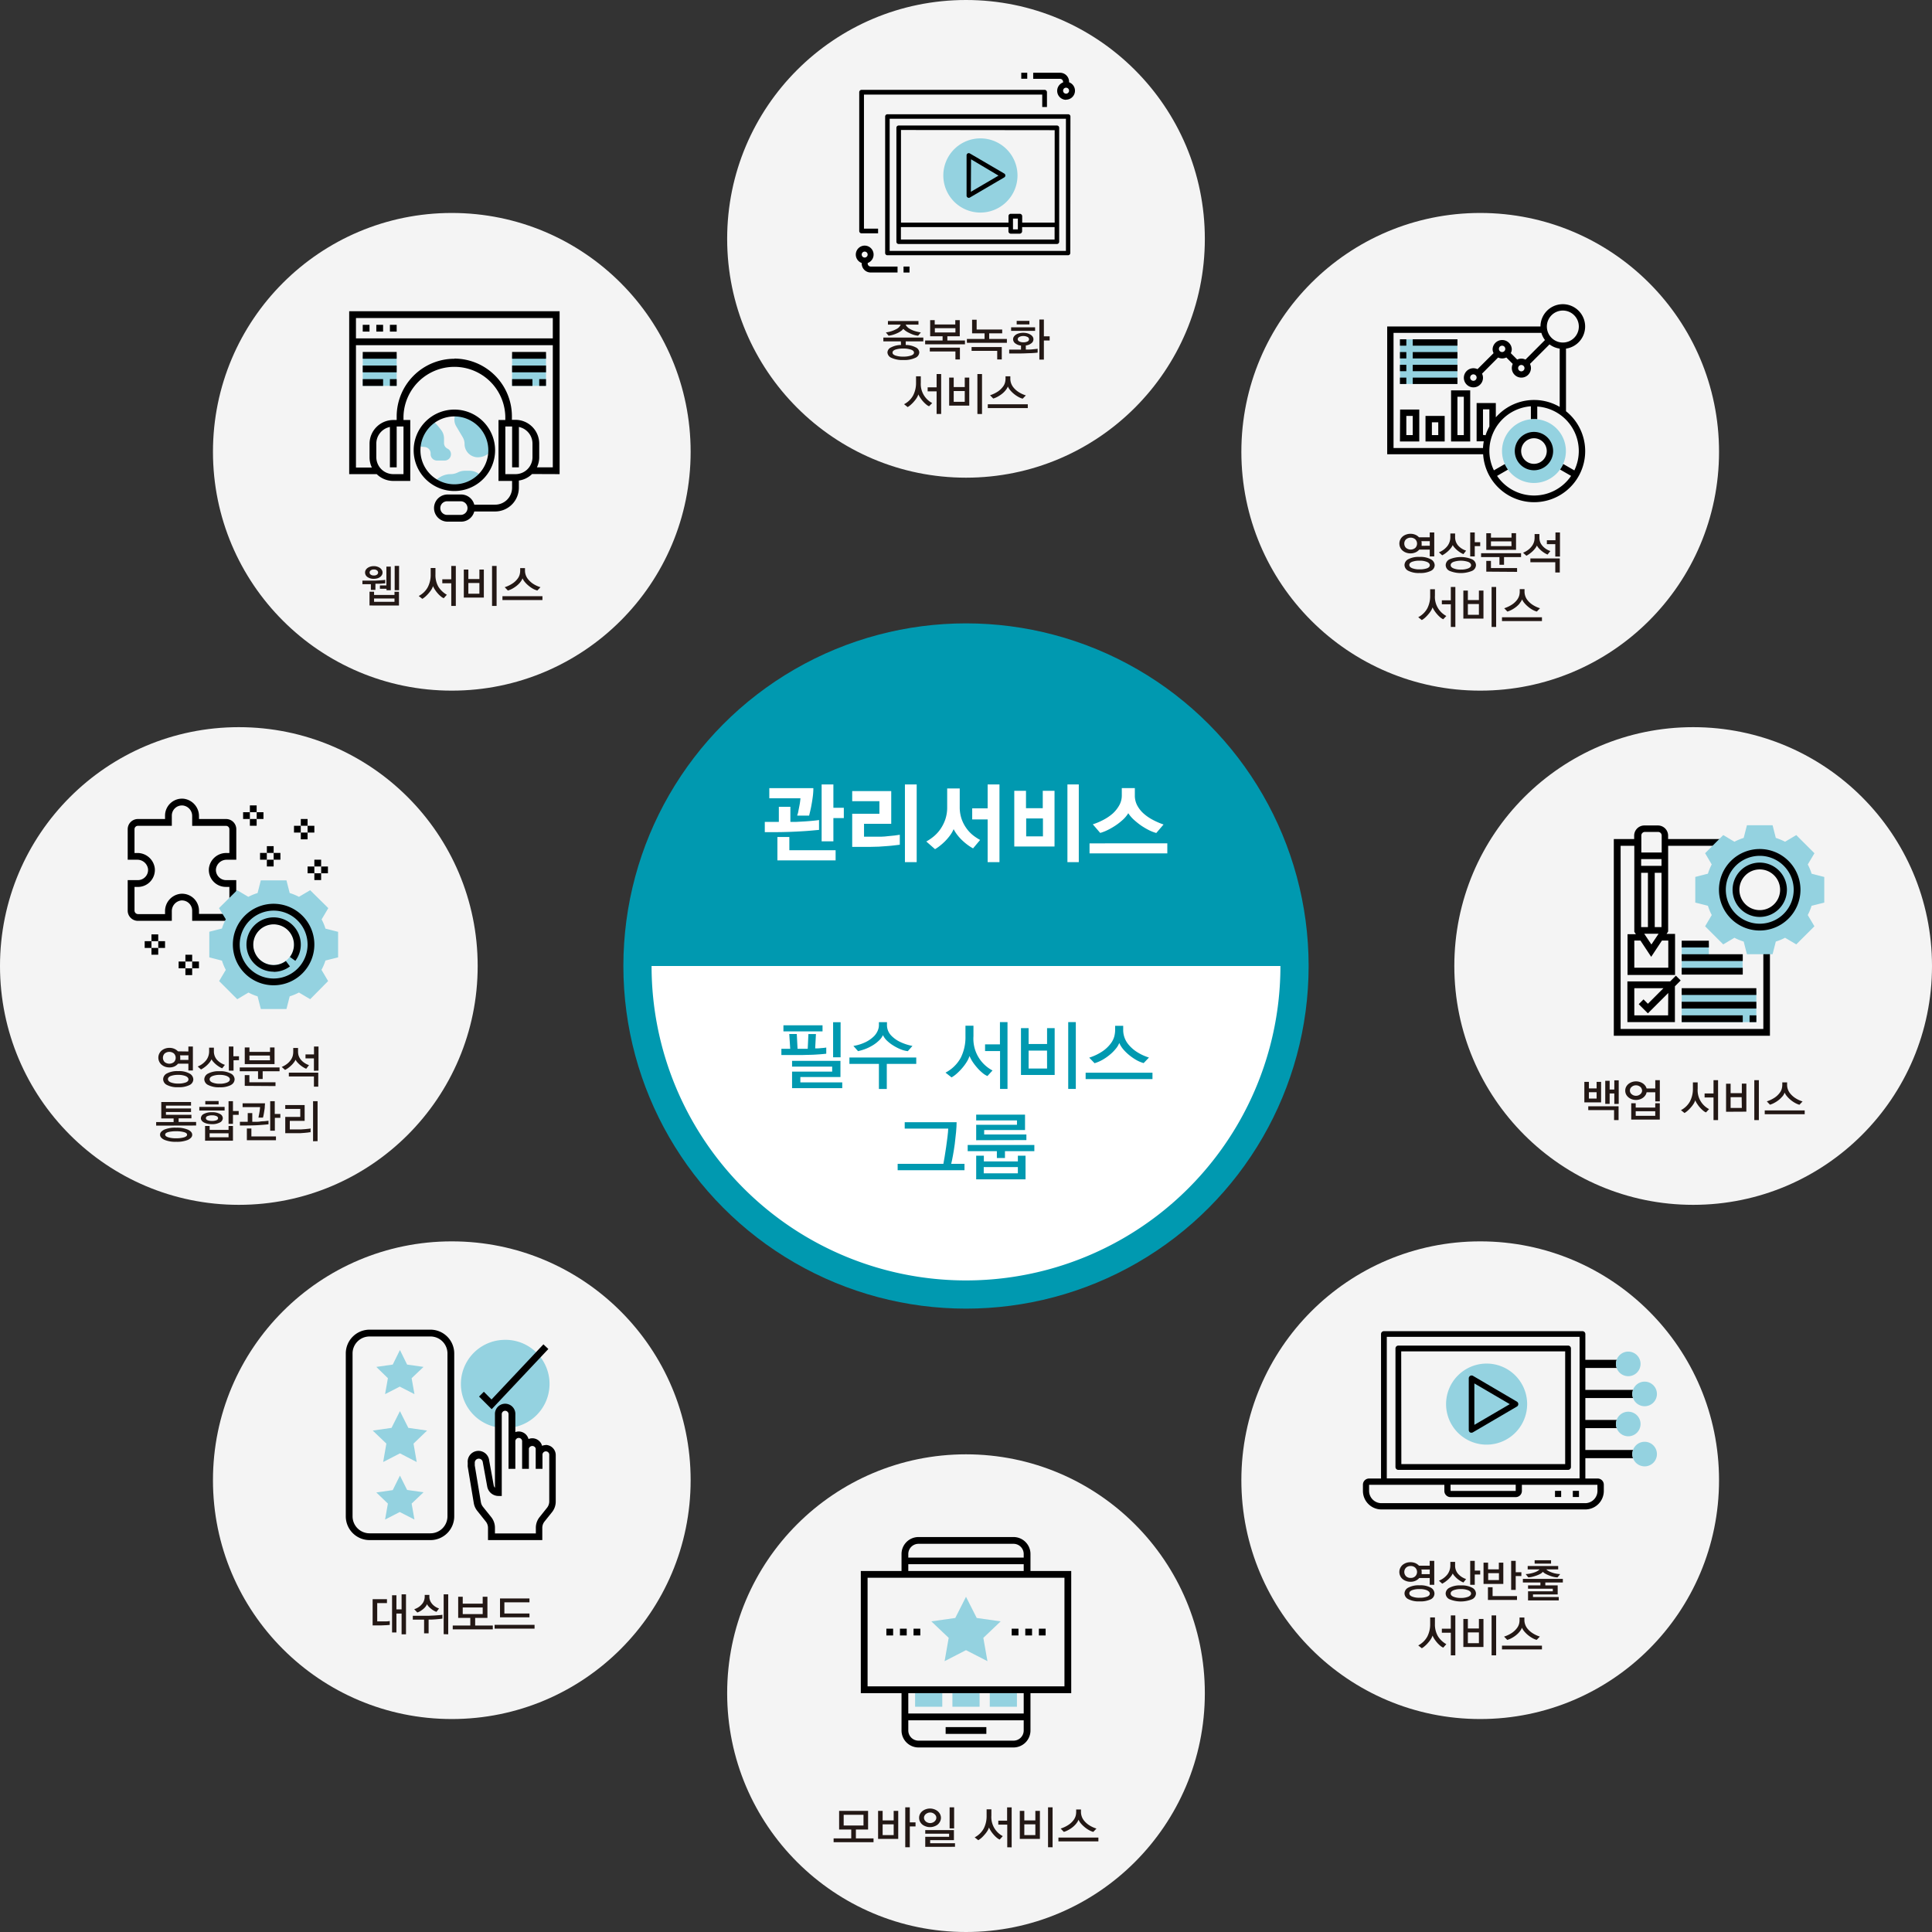 <svg xmlns="http://www.w3.org/2000/svg" viewBox="0 0 539.06 539.06"><rect x="0" y="0" width="539.06" height="539.06" fill="#333333" stroke="none"/><defs><style>.cls-1{fill:#0099b0;}.cls-2{fill:#fff;}.cls-3{fill:#f4f4f4;}.cls-4{fill:#231815;}.cls-5{fill:#94d2e0;}</style></defs><g id="레이어_2" data-name="레이어 2"><g id="레이어_1-2" data-name="레이어 1"><circle class="cls-1" cx="269.53" cy="269.53" r="95.6"/><path class="cls-1" d="M269.53,181.8a87.73,87.73,0,0,0-87.73,87.73H357.26A87.73,87.73,0,0,0,269.53,181.8Z"/><path class="cls-2" d="M269.53,357.26a87.72,87.72,0,0,0,87.73-87.73H181.8A87.73,87.73,0,0,0,269.53,357.26Z"/><path class="cls-2" d="M226.45,231.74c-.86.08-1.82.15-2.89.21s-2.17.12-3.37.16-2.4.07-3.6.07h-3.2v-2.86h3.92v-4.21h3.22v4.21c.38,0,.92,0,1.62,0l2.23-.12c.78-.05,1.55-.11,2.3-.18s1.36-.14,1.84-.22v2.76C228,231.59,227.3,231.67,226.45,231.74Zm.3-9.23c-.12.89-.26,1.71-.4,2.45s-.29,1.37-.41,1.86-.18.73-.18.75h-3.31s0-.17.12-.47.16-.66.25-1.11.2-1,.3-1.54.17-1.14.22-1.73h-8.69v-2.81h12.29A18.1,18.1,0,0,1,226.75,222.51Zm-9.84,17.55v-6.53h3.33v3.7h12.91v2.83Zm15.62-11.8v6.48h-3.28V218.87h3.28v6.51h2.91v2.88Z"/><path class="cls-2" d="M249.49,235.88c-.61.08-1.29.14-2,.19s-1.48.12-2.28.16-1.56.06-2.3.06l-5.13,0v-9.24h7.59v-3.5h-7.59v-2.83h10.89v9.13h-7.59v3.6h3.08c.5,0,1.06,0,1.7,0s1.28-.08,1.92-.15,1.25-.11,1.83-.18,1.06-.14,1.45-.21v2.78C250.62,235.74,250.11,235.81,249.49,235.88Zm3,4.67V218.87h3.28v21.68Z"/><path class="cls-2" d="M271.5,236.71a13.17,13.17,0,0,1-1.45-.92,15.52,15.52,0,0,1-1.5-1.25,12.27,12.27,0,0,1-1.38-1.5,10,10,0,0,1-1.09-1.7,8.11,8.11,0,0,1-1,1.74,14.52,14.52,0,0,1-1.34,1.58,15,15,0,0,1-1.49,1.33,10.92,10.92,0,0,1-1.36.94l-2.44-2.14a13,13,0,0,0,1.95-1.31,10.28,10.28,0,0,0,1.89-2,11.32,11.32,0,0,0,1.43-2.75,10.43,10.43,0,0,0,.56-3.58V220h3.5v5.13a10.1,10.1,0,0,0,.58,3.54,10.36,10.36,0,0,0,1.44,2.64,9.65,9.65,0,0,0,1.85,1.87,14.47,14.47,0,0,0,1.82,1.18Zm4.07,3.84V228.63h-4.31v-3.08h4.31v-6.68h3.3v21.68Z"/><path class="cls-2" d="M283,236.19V220.65h3.27v4.85h4.68v-4.85h3.28v15.54Zm8-7.83h-4.68v5h4.68Zm6.83,12.19V218.87H301v21.68Z"/><path class="cls-2" d="M304,238.11v-2.8H325.7v2.8Zm18.62-5.69a11.48,11.48,0,0,1-2-.77,19.68,19.68,0,0,1-2.17-1.27,20.08,20.08,0,0,1-2.05-1.63,9.27,9.27,0,0,1-1.59-1.85,8.48,8.48,0,0,1-1.49,1.8,16.73,16.73,0,0,1-2,1.58,19.33,19.33,0,0,1-2.22,1.29,12.29,12.29,0,0,1-2.12.83L304.91,230a17.92,17.92,0,0,0,3-1.27,13,13,0,0,0,2.6-1.78,9.1,9.1,0,0,0,1.8-2.29A5.54,5.54,0,0,0,313,222v-2.1h3.64V222a5.79,5.79,0,0,0,.64,2.68,8.17,8.17,0,0,0,1.73,2.24,12.65,12.65,0,0,0,2.55,1.78,20.47,20.47,0,0,0,3.09,1.35Z"/><path class="cls-1" d="M228.16,294.21c-.83.06-1.65.1-2.45.11-.6,0-1.31.05-2.15.05h-2.45c-.81,0-1.5,0-2.09,0h-1v-1.74h2.46l-.26-4.13h2.1l.21,4.13h2.18c.2,0,.42,0,.66,0l.19-4.11h2.1l-.21,4c.55,0,1.09,0,1.61-.08a13.15,13.15,0,0,0,1.48-.16V294C229.79,294.09,229,294.16,228.16,294.21Zm-9.57-6.44v-1.69H229.5v1.69ZM221,303.62V299h11.19V297.6H221V296H234.5v4.51H223.31V302H235v1.61ZM232.45,295v-9.79h2.09V295Z"/><path class="cls-1" d="M247.43,296.84v7h-2.2v-7H237v-1.78h18.65v1.78Zm-2.23-6.47a9.83,9.83,0,0,1-1.67,1.28,13.63,13.63,0,0,1-2,1,15.83,15.83,0,0,1-2.12.64l-1.3-1.46a12.08,12.08,0,0,0,3.6-1.16,8.88,8.88,0,0,0,2.17-1.57,5.07,5.07,0,0,0,1.07-1.65,4,4,0,0,0,.28-1.3v-.95h2.25v.95a4.4,4.4,0,0,0,.24,1.27,4.33,4.33,0,0,0,1,1.57,8.52,8.52,0,0,0,2.16,1.59,13.91,13.91,0,0,0,3.71,1.25l-1.29,1.46a7.32,7.32,0,0,1-1.91-.48,13,13,0,0,1-2-1,10.79,10.79,0,0,1-1.82-1.36,5.2,5.2,0,0,1-1.21-1.63A4.81,4.81,0,0,1,245.2,290.37Z"/><path class="cls-1" d="M275.51,300.23a5.09,5.09,0,0,1-1.36-.85,11.77,11.77,0,0,1-1.4-1.35,16.06,16.06,0,0,1-1.29-1.64,10.42,10.42,0,0,1-.95-1.75,7.12,7.12,0,0,1-.79,1.67,12.91,12.91,0,0,1-1.27,1.72,15.11,15.11,0,0,1-1.48,1.51,8.55,8.55,0,0,1-1.47,1.07l-1.69-1.33a10.18,10.18,0,0,0,4.25-4.14,12.76,12.76,0,0,0,1.32-6v-2.95h2.23v2.95a10,10,0,0,0,5.32,9.54Zm3.52,3.6V293.26h-4.18v-1.87H279v-6.2h2.11v18.64Z"/><path class="cls-1" d="M284.87,299.94V286.86H287v4.43h5.15v-4.43h2.12v13.08Zm7.27-6.81H287v5h5.15Zm5.91,10.7V285.19h2.12v18.64Z"/><path class="cls-1" d="M302.91,301.08V299.3h18.65v1.78Zm8.28-8.31a11.23,11.23,0,0,1-1.67,1.63,13.83,13.83,0,0,1-2,1.36,10.45,10.45,0,0,1-2.12.89l-1.49-1.55a14.39,14.39,0,0,0,3.81-1.84,9.63,9.63,0,0,0,2.19-2.1,5.76,5.76,0,0,0,1-2,7.44,7.44,0,0,0,.23-1.64v-1.3h2.25v1.3a6.3,6.3,0,0,0,.26,1.65,6.38,6.38,0,0,0,1,2,10.13,10.13,0,0,0,2.2,2.1,13.65,13.65,0,0,0,3.73,1.8l-1.48,1.55a9.11,9.11,0,0,1-2.16-.92,15.18,15.18,0,0,1-2-1.41,12.7,12.7,0,0,1-1.64-1.64,7.05,7.05,0,0,1-1-1.65A5.94,5.94,0,0,1,311.19,292.77Z"/><path class="cls-1" d="M250.46,326.51v-1.78h12.76c.08-.44.19-1.08.34-1.93s.28-1.75.42-2.71.27-1.91.38-2.84.19-1.72.21-2.35H252.43v-1.78h14.48c0,.76-.05,1.68-.15,2.75s-.22,2.17-.36,3.29-.33,2.17-.5,3.16-.35,1.8-.5,2.41h3.71v1.78Z"/><path class="cls-1" d="M288.6,321.19h-8.2v1.91h-2.26v-1.91H270v-1.72H288.6Zm-16.23-3.05v-4.3h11.38v-1.23H272.37V311H286v4.3H274.6v1.23h11.78v1.57Zm0,10.91v-6.59h2.14v1.59H284v-1.59h2.14v6.59ZM284,325.64h-9.52v1.74H284Z"/><circle class="cls-3" cx="269.53" cy="66.64" r="66.64"/><circle class="cls-3" cx="126.06" cy="126.06" r="66.64"/><circle class="cls-3" cx="66.64" cy="269.53" r="66.64"/><circle class="cls-3" cx="126.06" cy="413" r="66.64"/><circle class="cls-3" cx="269.53" cy="472.42" r="66.64"/><circle class="cls-3" cx="413" cy="413" r="66.64"/><circle class="cls-3" cx="472.42" cy="269.53" r="66.64"/><circle class="cls-3" cx="413" cy="126.06" r="66.64"/><path class="cls-4" d="M251.36,95.25h-4.89V94.19h11.15v1.06h-4.91v1a6.2,6.2,0,0,1,2.79.67,1.65,1.65,0,0,1,1,1.42,1.77,1.77,0,0,1-1.16,1.52,7.23,7.23,0,0,1-3.28.59,7.33,7.33,0,0,1-3.29-.59,1.77,1.77,0,0,1-1.16-1.52,1.63,1.63,0,0,1,1-1.41,6.32,6.32,0,0,1,2.79-.68ZM253,91.06a2.65,2.65,0,0,0,.69.6,6.63,6.63,0,0,0,1.25.61,11,11,0,0,0,2,.48l-.77.92a5.56,5.56,0,0,1-1.3-.27,7.22,7.22,0,0,1-1.16-.49,6.12,6.12,0,0,1-1-.57,5.45,5.45,0,0,1-.68-.58,2.88,2.88,0,0,1-.69.64,5.82,5.82,0,0,1-1,.56,8.9,8.9,0,0,1-1.17.45,7.7,7.7,0,0,1-1.23.26l-.77-.92a8.2,8.2,0,0,0,2.89-.91,2.49,2.49,0,0,0,1.25-1.27h-3.56v-1h8.52v1h-3.56A1.36,1.36,0,0,0,253,91.06Zm1.19,6.5a6.18,6.18,0,0,0-2.16-.31,6.84,6.84,0,0,0-2.18.29c-.55.2-.82.48-.82.84s.27.62.82.82a6.53,6.53,0,0,0,2.18.3,6.45,6.45,0,0,0,2.16-.3c.56-.19.83-.47.83-.81S254.76,97.76,254.2,97.56Z"/><path class="cls-4" d="M258.13,96.07V95H263V93.83h-3.47v-4.5h1.27v1.21h5.74V89.33h1.25v4.5h-3.46V95h4.91v1.07Zm8.45,4.23V98.07h-7.15V97h8.4v3.29Zm0-8.73h-5.74v1.19h5.74Z"/><path class="cls-4" d="M269.78,95.65V94.57h4.93V93h-3.48V89.21h1.27v2.73h7.13V93H276v1.57h4.94v1.08Zm8.46,4.65V97.89h-7.15V96.83h8.42v3.47Z"/><path class="cls-4" d="M287.62,98.54c-.75,0-1.63.07-2.63.08h-3.41V97.55h3.3V96.41a3.09,3.09,0,0,1-1.6-.6,1.42,1.42,0,0,1-.61-1.16,1.25,1.25,0,0,1,.21-.7,2.13,2.13,0,0,1,.58-.58,3.09,3.09,0,0,1,.9-.38,4.71,4.71,0,0,1,2.28,0,3.39,3.39,0,0,1,.9.39,2.05,2.05,0,0,1,.6.57,1.31,1.31,0,0,1,.21.71,1.38,1.38,0,0,1-.59,1.12,3,3,0,0,1-1.54.61v1.15c.64,0,1.23,0,1.78-.06s1.06-.1,1.52-.17v1.08C289,98.45,288.38,98.5,287.62,98.54Zm-5.5-6.22v-1h6.69v1Zm1.55-1.8v-1h3.55v1Zm3,3.5a2.28,2.28,0,0,0-1.15-.26,2.18,2.18,0,0,0-1.12.26.75.75,0,0,0-.44.63.72.72,0,0,0,.44.62,2.34,2.34,0,0,0,1.13.24,2.5,2.5,0,0,0,1.15-.23.71.71,0,0,0,.44-.62A.76.76,0,0,0,286.65,94Zm4.59-4.87v4.69h1.61V95h-1.61v5.33H290V89.15Z"/><path class="cls-4" d="M259.23,113.35a2.79,2.79,0,0,1-.81-.5,8,8,0,0,1-.84-.81,7.49,7.49,0,0,1-.77-1,5.36,5.36,0,0,1-.57-1,4.45,4.45,0,0,1-.47,1,8.28,8.28,0,0,1-.76,1,8.42,8.42,0,0,1-.89.9,4.79,4.79,0,0,1-.87.64l-1-.8a6,6,0,0,0,2.54-2.47,7.58,7.58,0,0,0,.8-3.57V105h1.33v1.76a6,6,0,0,0,3.18,5.7Zm2.1,2.16v-6.32h-2.5v-1.12h2.5v-3.71h1.27v11.15Z"/><path class="cls-4" d="M264.83,113.18v-7.82h1.27V108h3.08v-2.65h1.26v7.82Zm4.35-4.07H266.1v3h3.08Zm3.53,6.4V104.36H274v11.15Z"/><path class="cls-4" d="M275.61,113.86V112.8h11.16v1.06Zm5-5a6.64,6.64,0,0,1-1,1,9.22,9.22,0,0,1-1.22.81,6.07,6.07,0,0,1-1.26.53l-.89-.92a8.73,8.73,0,0,0,2.27-1.1,5.88,5.88,0,0,0,1.31-1.26,3.22,3.22,0,0,0,.6-1.2,4.42,4.42,0,0,0,.14-1V105h1.34v.77a3.73,3.73,0,0,0,.16,1,3.91,3.91,0,0,0,.62,1.22,6.08,6.08,0,0,0,1.31,1.25,8.06,8.06,0,0,0,2.24,1.08l-.89.92a5.5,5.5,0,0,1-1.29-.55,8.12,8.12,0,0,1-1.21-.84,7.56,7.56,0,0,1-1-1,4.46,4.46,0,0,1-.63-1A3.53,3.53,0,0,1,280.57,108.89Z"/><path class="cls-4" d="M106.9,162.8l-.76.07-.77,0-.62,0v1.72h-1.27V163h-2.36v-1h2.68l.94,0,1.07-.06,1-.08c.3,0,.53-.06.68-.09v1Zm-1.62-4.69a2.77,2.77,0,0,1,.77.38,1.81,1.81,0,0,1,.5.57,1.28,1.28,0,0,1,.19.69,1.32,1.32,0,0,1-.19.7,1.86,1.86,0,0,1-.5.55,2.5,2.5,0,0,1-.77.37,3.71,3.71,0,0,1-1,.13,2.92,2.92,0,0,1-1.75-.5,1.51,1.51,0,0,1-.67-1.25,1.36,1.36,0,0,1,.17-.69,1.81,1.81,0,0,1,.5-.57,2.57,2.57,0,0,1,.76-.38,3.12,3.12,0,0,1,1-.15A3,3,0,0,1,105.28,158.11Zm-2.18,10.83V165.1h1.27V166h5.7v-.89h1.25v3.84Zm2.09-9.79a1.31,1.31,0,0,0-.87-.25,1.34,1.34,0,0,0-.88.25.76.76,0,0,0-.32.59.74.74,0,0,0,.32.59,1.4,1.4,0,0,0,.88.24,1.37,1.37,0,0,0,.87-.24.76.76,0,0,0,.31-.59A.77.77,0,0,0,105.19,159.15Zm4.88,7.84h-5.7v.92h5.7Zm-2.23-2.31v-.41H106v-.93h1.81V158.1h1.23v6.58Zm2.28,0v-6.78h1.23v6.78Z"/><path class="cls-4" d="M123.81,166.91a2.84,2.84,0,0,1-.81-.51,6.36,6.36,0,0,1-.84-.81,7.39,7.39,0,0,1-.77-1,5.43,5.43,0,0,1-.57-1.05,4.5,4.5,0,0,1-.47,1,9,9,0,0,1-.76,1,9.58,9.58,0,0,1-.89.91,5.32,5.32,0,0,1-.87.64l-1-.8a6,6,0,0,0,2.54-2.48,7.58,7.58,0,0,0,.8-3.57v-1.76h1.33v1.76a6.59,6.59,0,0,0,.8,3.44,6.68,6.68,0,0,0,2.38,2.27Zm2.1,2.15v-6.32h-2.5v-1.11h2.5v-3.72h1.27v11.15Z"/><path class="cls-4" d="M129.41,166.73v-7.82h1.27v2.65h3.08v-2.65H135v7.82Zm4.35-4.07h-3.08v3h3.08Zm3.53,6.4V157.91h1.27v11.15Z"/><path class="cls-4" d="M140.19,167.42v-1.07h11.16v1.07Zm5-5a6.58,6.58,0,0,1-1,1,8.39,8.39,0,0,1-1.22.82,6.66,6.66,0,0,1-1.26.53l-.89-.93a8.73,8.73,0,0,0,2.27-1.1,5.65,5.65,0,0,0,1.31-1.25,3.37,3.37,0,0,0,.6-1.2,4.5,4.5,0,0,0,.14-1v-.78h1.34v.78a4,4,0,0,0,.16,1,3.81,3.81,0,0,0,.62,1.22,6.35,6.35,0,0,0,1.31,1.26,8.13,8.13,0,0,0,2.23,1.07l-.88.93a5.75,5.75,0,0,1-1.3-.55,7.87,7.87,0,0,1-1.2-.85,7.56,7.56,0,0,1-1-1,4.46,4.46,0,0,1-.63-1A3.57,3.57,0,0,1,145.15,162.45Z"/><path class="cls-4" d="M398.92,149.92v-1.35h1.26v6.68h-1.26v-1.9H396a2.81,2.81,0,0,1-1.05.77,3.3,3.3,0,0,1-1.4.28,3.51,3.51,0,0,1-1.24-.21,3.25,3.25,0,0,1-1-.59,2.55,2.55,0,0,1-.63-.86,2.64,2.64,0,0,1-.23-1.07,2.52,2.52,0,0,1,.23-1.06,2.7,2.7,0,0,1,.63-.87,3,3,0,0,1,1-.58,3.3,3.3,0,0,1,1.24-.22,3.38,3.38,0,0,1,1.37.27,2.79,2.79,0,0,1,1,.71Zm-4,.59a2,2,0,0,0-2.64,0,1.61,1.61,0,0,0-.46,1.16,1.65,1.65,0,0,0,.46,1.17,2,2,0,0,0,2.64,0,1.69,1.69,0,0,0,.46-1.17A1.65,1.65,0,0,0,394.91,150.51Zm4.32,8.77a6.56,6.56,0,0,1-3.15.6,6.37,6.37,0,0,1-3.15-.62,1.84,1.84,0,0,1-1.06-1.61,1.87,1.87,0,0,1,1.06-1.62,6.13,6.13,0,0,1,3.15-.64,6,6,0,0,1,3.15.67,1.93,1.93,0,0,1,1.06,1.64A1.78,1.78,0,0,1,399.23,159.28Zm-1.08-2.49a5.18,5.18,0,0,0-2.07-.35,5.87,5.87,0,0,0-2.09.31c-.52.21-.78.5-.78.88s.26.68.78.9a5.4,5.4,0,0,0,2.09.33,6.16,6.16,0,0,0,2.07-.29q.78-.3.78-.87C398.93,157.32,398.67,157,398.15,156.79Zm.77-4.52V151h-2.34a3.4,3.4,0,0,1,.07.34c0,.11,0,.23,0,.35a1.51,1.51,0,0,1,0,.3c0,.1,0,.2,0,.3Z"/><path class="cls-4" d="M408.32,154.61a5.63,5.63,0,0,1-.91-.47,8,8,0,0,1-.86-.64,6.91,6.91,0,0,1-.72-.71,2.93,2.93,0,0,1-.49-.71,4.19,4.19,0,0,1-.51.84,7.76,7.76,0,0,1-.73.8,9.58,9.58,0,0,1-.85.7,6.72,6.72,0,0,1-.85.52l-.92-.84a5.54,5.54,0,0,0,2.4-1.79,4.08,4.08,0,0,0,.79-2.46v-1H406v1a3.55,3.55,0,0,0,.77,2.28,5.11,5.11,0,0,0,2.3,1.51Zm2.42,4.67a8.31,8.31,0,0,1-6.3,0,1.82,1.82,0,0,1-1.07-1.61,1.86,1.86,0,0,1,1.07-1.61,8.07,8.07,0,0,1,6.3,0,1.85,1.85,0,0,1,1.08,1.61A1.83,1.83,0,0,1,410.74,159.28Zm-1.08-2.5a6.5,6.5,0,0,0-4.12,0q-.78.33-.78.9t.78.9a5.2,5.2,0,0,0,2.07.34,5.39,5.39,0,0,0,2.05-.33c.53-.23.79-.52.79-.89S410.19,157,409.66,156.78Zm1.82-4.41v2.88h-1.27v-6.68h1.27v2.71H413v1.09Z"/><path class="cls-4" d="M419.65,155.43v2.15h-1.28v-2.15h-5.12v-1.07H424.4v1.07Zm-4.95-2v-4.65H416V150h5.74v-1.24H423v4.65Zm0,6.07v-3H416v2h7.29v1.06Zm7-8.45H416v1.32h5.74Z"/><path class="cls-4" d="M431.8,154.73a5.27,5.27,0,0,1-.91-.47,7.59,7.59,0,0,1-.86-.63,8.06,8.06,0,0,1-.72-.71,3.17,3.17,0,0,1-.48-.71,4.26,4.26,0,0,1-.52.84,6.77,6.77,0,0,1-.73.8,8,8,0,0,1-.85.69,5.66,5.66,0,0,1-.84.52l-.93-.84a6.38,6.38,0,0,0,1.67-1,5,5,0,0,0,1-1.16,3.93,3.93,0,0,0,.45-1.11,4.94,4.94,0,0,0,.1-.94v-1h1.34v1a4.31,4.31,0,0,0,.1.88,3.14,3.14,0,0,0,.44,1,4.35,4.35,0,0,0,.93,1,5.16,5.16,0,0,0,1.59.86Zm2.15,5v-2.86H427v-1.06h8.21v3.92Zm0-4.44v-3.46H431.6v-1.1H434v-2.16h1.26v6.72Z"/><path class="cls-4" d="M402.69,172.78a3.14,3.14,0,0,1-.81-.51,7,7,0,0,1-.83-.81,8.39,8.39,0,0,1-.78-1,6.78,6.78,0,0,1-.57-1,3.89,3.89,0,0,1-.47,1,7.38,7.38,0,0,1-.76,1,9.49,9.49,0,0,1-.88.91,5.81,5.81,0,0,1-.88.64l-1-.8a6.08,6.08,0,0,0,2.54-2.48,7.58,7.58,0,0,0,.79-3.57V164.4h1.33v1.76a6,6,0,0,0,3.18,5.71Zm2.11,2.15v-6.32h-2.5v-1.12h2.5v-3.71h1.27v11.15Z"/><path class="cls-4" d="M408.3,172.6v-7.82h1.26v2.65h3.08v-2.65h1.27v7.82Zm4.34-4.07h-3.08v3h3.08Zm3.54,6.4V163.78h1.27v11.15Z"/><path class="cls-4" d="M419.08,173.29v-1.07h11.15v1.07Zm5-5a7.09,7.09,0,0,1-1,1,8.07,8.07,0,0,1-1.22.81,6.2,6.2,0,0,1-1.27.54l-.89-.93a8.65,8.65,0,0,0,2.28-1.1,5.65,5.65,0,0,0,1.31-1.25,3.74,3.74,0,0,0,.6-1.2,4.5,4.5,0,0,0,.14-1v-.78h1.34v.78a3.6,3.6,0,0,0,.16,1,3.76,3.76,0,0,0,.61,1.22,6.18,6.18,0,0,0,1.32,1.26,8.13,8.13,0,0,0,2.23,1.07l-.89.93a5.5,5.5,0,0,1-1.29-.55,7.87,7.87,0,0,1-1.2-.85,8.35,8.35,0,0,1-1-1,4.05,4.05,0,0,1-.62-1A3.81,3.81,0,0,1,424,168.32Z"/><path class="cls-4" d="M52.56,293.38V292h1.26v6.68H52.56v-1.9H49.68a2.81,2.81,0,0,1-1,.77,3.3,3.3,0,0,1-1.4.28,3.51,3.51,0,0,1-1.24-.21,3.25,3.25,0,0,1-1-.59,2.5,2.5,0,0,1-.63-.87,2.57,2.57,0,0,1-.23-1.07,2.51,2.51,0,0,1,.23-1.05,2.7,2.7,0,0,1,.63-.87,3.25,3.25,0,0,1,1-.59,3.51,3.51,0,0,1,1.24-.21,3.38,3.38,0,0,1,1.37.27,2.89,2.89,0,0,1,1,.7Zm-4,.59a2.05,2.05,0,0,0-2.64,0,1.72,1.72,0,0,0,0,2.34,2.06,2.06,0,0,0,2.64,0,1.72,1.72,0,0,0,0-2.34Zm4.32,8.78a6.56,6.56,0,0,1-3.15.6,6.25,6.25,0,0,1-3.15-.63,1.82,1.82,0,0,1-1.06-1.6,1.86,1.86,0,0,1,1.06-1.62,6.13,6.13,0,0,1,3.15-.64,6,6,0,0,1,3.15.67,1.93,1.93,0,0,1,1.06,1.64A1.79,1.79,0,0,1,52.87,302.75Zm-1.08-2.5a5.38,5.38,0,0,0-2.07-.34,5.87,5.87,0,0,0-2.09.31c-.52.21-.78.5-.78.88s.26.68.78.9a5.4,5.4,0,0,0,2.09.33,5.89,5.89,0,0,0,2.07-.3c.52-.19.78-.48.78-.86S52.31,300.48,51.79,300.25Zm.77-4.51v-1.29H50.23l.06.33a2.11,2.11,0,0,1,0,.35,1.62,1.62,0,0,1,0,.31c0,.1,0,.2,0,.3Z"/><path class="cls-4" d="M62,298.07a4.38,4.38,0,0,1-.91-.47,6.79,6.79,0,0,1-.86-.63,6.91,6.91,0,0,1-.72-.71,2.93,2.93,0,0,1-.49-.71,4.19,4.19,0,0,1-.51.84,7.76,7.76,0,0,1-.73.8,8,8,0,0,1-.85.69,5.73,5.73,0,0,1-.85.52l-.92-.83a5.62,5.62,0,0,0,2.4-1.79,4.08,4.08,0,0,0,.79-2.46v-1h1.33v1a3.55,3.55,0,0,0,.77,2.28,5.2,5.2,0,0,0,2.3,1.51Zm2.42,4.68a6.43,6.43,0,0,1-3.14.62,6.49,6.49,0,0,1-3.16-.62A1.83,1.83,0,0,1,57,301.14a1.87,1.87,0,0,1,1.08-1.61,6.25,6.25,0,0,1,3.16-.64,6.19,6.19,0,0,1,3.14.64,1.85,1.85,0,0,1,1.08,1.61A1.83,1.83,0,0,1,64.38,302.75Zm-1.08-2.5a5.19,5.19,0,0,0-2-.34,5.4,5.4,0,0,0-2.07.33q-.78.33-.78.9t.78.9a5.2,5.2,0,0,0,2.07.34,5.39,5.39,0,0,0,2-.33c.53-.23.79-.52.79-.9S63.83,300.47,63.3,300.25Zm1.82-4.41v2.88H63.85V292h1.27v2.71h1.56v1.09Z"/><path class="cls-4" d="M73.29,298.9v2.15H72V298.9H66.89v-1.07H78v1.07Zm-5-2v-4.65H69.6v1.24h5.74v-1.24H76.6v4.65Zm0,6.07v-3h1.29v2h7.29v1.06Zm7-8.45H69.6v1.32h5.74Z"/><path class="cls-4" d="M85.44,298.2a5.27,5.27,0,0,1-.91-.47,7.59,7.59,0,0,1-.86-.63,9.69,9.69,0,0,1-.72-.71,3.42,3.42,0,0,1-.48-.71,3.93,3.93,0,0,1-.52.83,6.07,6.07,0,0,1-.73.8,7.79,7.79,0,0,1-.84.7,6.29,6.29,0,0,1-.85.52l-.93-.84a6.13,6.13,0,0,0,1.67-1,5,5,0,0,0,1-1.15,3.65,3.65,0,0,0,.45-1.11,4.94,4.94,0,0,0,.1-.94V292.4h1.34v1.05a4.31,4.31,0,0,0,.1.88,3.47,3.47,0,0,0,.44,1,4.35,4.35,0,0,0,.93,1,5.16,5.16,0,0,0,1.59.86Zm2.15,5v-2.85h-7v-1.06h8.21v3.91Zm0-4.43V295.3H85.24v-1.1h2.37V292h1.26v6.72Z"/><path class="cls-4" d="M43.57,314.07v-1h4.87v-1H45v-4.59H53.3v1h-7v.79h7v1h-7v.77h7.11v1H49.84v1h4.88v1Zm8.89,1.14c.78.38,1.17.85,1.17,1.42s-.39,1-1.17,1.41a8.17,8.17,0,0,1-3.31.54,8,8,0,0,1-3.31-.56c-.79-.38-1.18-.86-1.18-1.43s.39-1,1.16-1.4a7.93,7.93,0,0,1,3.33-.55A7.78,7.78,0,0,1,52.46,315.21Zm-1.11.68a7.85,7.85,0,0,0-2.19-.25,8.94,8.94,0,0,0-2.22.23c-.56.16-.85.39-.85.71s.28.55.85.74a7.08,7.08,0,0,0,2.21.28,7.86,7.86,0,0,0,2.19-.26c.57-.18.86-.43.86-.74S51.92,316.05,51.35,315.89Z"/><path class="cls-4" d="M55.61,309.85v-1h7.06v1Zm2.28,3.69a3.78,3.78,0,0,1-1-.36,1.83,1.83,0,0,1-.62-.53,1.07,1.07,0,0,1-.22-.66,1.39,1.39,0,0,1,.84-1.19,4.58,4.58,0,0,1,2.24-.47,4.36,4.36,0,0,1,2.24.48,1.37,1.37,0,0,1,.8,1.18,1.39,1.39,0,0,1-.81,1.19,4.44,4.44,0,0,1-2.26.48A5.93,5.93,0,0,1,57.89,313.54Zm-.67,4.74v-4.11h1.27v1.08h5.28v-1.08H65v4.11Zm.06-10.13v-.95H61v.95Zm3.14,3.28a2.74,2.74,0,0,0-1.26-.23,3,3,0,0,0-1.27.21.62.62,0,0,0-.44.58c0,.24.14.42.44.56a3.2,3.2,0,0,0,1.27.2,3.11,3.11,0,0,0,1.26-.2.63.63,0,0,0,.43-.57A.65.65,0,0,0,60.42,311.43Zm3.35,4.78H58.49v1.1h5.28ZM65,311.06v2.51H63.77v-6.32H65V310H66.6v1.06Z"/><path class="cls-4" d="M72.14,313.93c-1.09.07-2.33.1-3.73.1H66.94V313h2.18v-2.43h1.27V313c.22,0,.53,0,.94,0s.83,0,1.28-.08.88-.06,1.31-.1l1-.12v1C74.17,313.78,73.23,313.86,72.14,313.93Zm1.74-5.24q0,.53-.12,1.11c-.05.38-.11.75-.18,1.12a9.42,9.42,0,0,1-.21.92H72.11a2.46,2.46,0,0,1,.07-.31c0-.19.08-.43.13-.71s.1-.58.15-.92.08-.65.11-1H67.69v-1.06h6.25C73.93,308.07,73.91,308.35,73.88,308.69Zm-5,9.46v-3.28h1.26v2.21H77v1.07Zm7.81-6.25v3.59H75.39v-8.24h1.27v3.57h1.56v1.08Z"/><path class="cls-4" d="M85.89,316l-.94.09-1.08.08-1.07,0-3.21,0v-4.53h4.19V309.4H79.59v-1.07H85v4.41H80.86v2.38h2.33l.9,0,1-.07.88-.09c.28,0,.51-.07.69-.11v1.06C86.43,315.9,86.19,315.94,85.89,316Zm1.46,2.43V307.25h1.26V318.4Z"/><path class="cls-4" d="M442.06,307.58v-5.72h1.27v1.83h2.15v-1.83h1.25v5.72Zm8.29,4.95v-2.8h-7.2v-1.06h8.46v3.86Zm-4.87-7.78h-2.15v1.76h2.15Zm4.94,3.27V305.1h-1.3V308h-1.23v-6.45h1.23V304h1.3v-2.57h1.23V308Z"/><path class="cls-4" d="M461.85,303.7v-2.32h1.27v5.93h-1.27v-2.55h-2.42a2.15,2.15,0,0,1-.38.89,2.67,2.67,0,0,1-.67.67,3.12,3.12,0,0,1-.9.43,3.49,3.49,0,0,1-1,.16,3.59,3.59,0,0,1-1.14-.19,3.05,3.05,0,0,1-.95-.53,2.62,2.62,0,0,1-.67-.81,2.37,2.37,0,0,1-.25-1.07,2.31,2.31,0,0,1,.24-1.05,2.77,2.77,0,0,1,.66-.82,3.39,3.39,0,0,1,2.11-.72,3.24,3.24,0,0,1,1,.15,3.14,3.14,0,0,1,.87.4,2.63,2.63,0,0,1,.67.62,2.38,2.38,0,0,1,.41.81Zm-3.82,0a1.71,1.71,0,0,0-.38-.47,2.16,2.16,0,0,0-.54-.3,1.76,1.76,0,0,0-.64-.11,1.74,1.74,0,0,0-.65.11,1.61,1.61,0,0,0-.54.32,1.36,1.36,0,0,0-.38.45,1.24,1.24,0,0,0-.13.56,1.28,1.28,0,0,0,.51,1.05,1.61,1.61,0,0,0,.54.32,1.74,1.74,0,0,0,.65.11,1.76,1.76,0,0,0,.64-.11,1.72,1.72,0,0,0,.54-.32,1.42,1.42,0,0,0,.38-.46,1.31,1.31,0,0,0,.14-.59A1.19,1.19,0,0,0,458,303.72Zm-2.89,8.68v-4.55h1.25v1.2h5.45v-1.2h1.27v4.55Zm6.7-2.33h-5.45v1.28h5.45Z"/><path class="cls-4" d="M476,310.38a2.84,2.84,0,0,1-.81-.51,8,8,0,0,1-.84-.81,7.39,7.39,0,0,1-.77-1A5.43,5.43,0,0,1,473,307a4.45,4.45,0,0,1-.47,1,7.38,7.38,0,0,1-.76,1,9.58,9.58,0,0,1-.89.91,6,6,0,0,1-.87.64l-1-.8a6,6,0,0,0,2.54-2.48,7.58,7.58,0,0,0,.8-3.57V302h1.33v1.76a5.93,5.93,0,0,0,3.18,5.7Zm2.1,2.15v-6.32h-2.49v-1.12h2.49v-3.71h1.27v11.15Z"/><path class="cls-4" d="M481.6,310.2v-7.82h1.27V305H486v-2.65h1.26v7.82Zm4.35-4.07h-3.08v3H486Zm3.53,6.4V301.38h1.27v11.15Z"/><path class="cls-4" d="M492.39,310.88v-1.06h11.15v1.06Zm4.95-5a7.09,7.09,0,0,1-1,1,7.6,7.6,0,0,1-1.22.81,6,6,0,0,1-1.27.54l-.88-.93a8.73,8.73,0,0,0,2.27-1.1,5.67,5.67,0,0,0,1.31-1.26,3.25,3.25,0,0,0,.6-1.19,4.58,4.58,0,0,0,.14-1V302h1.34v.77a3.73,3.73,0,0,0,.16,1,3.81,3.81,0,0,0,.62,1.22,6.08,6.08,0,0,0,1.31,1.25,7.85,7.85,0,0,0,2.23,1.08l-.88.93a5.8,5.8,0,0,1-1.3-.56,7.81,7.81,0,0,1-1.2-.84,7.56,7.56,0,0,1-1-1,4.46,4.46,0,0,1-.63-1A3.71,3.71,0,0,1,497.34,305.92Z"/><path class="cls-4" d="M232.59,514v-1.06h4.92v-2.47h-3.38v-5.2h8.08v5.2h-3.4v2.47h4.92V514Zm8.34-7.65H235.4v3h5.53Z"/><path class="cls-4" d="M245,513.09v-7.82h1.27v2.65h3.08v-2.65h1.27v7.82Zm4.35-4.07h-3.08v3h3.08Zm4.5.59v5.81h-1.27V504.27h1.27v4.2h1.6v1.14Z"/><path class="cls-4" d="M262.28,508.26a2.82,2.82,0,0,1-.66.83,3.18,3.18,0,0,1-1,.52,3.31,3.31,0,0,1-1.13.19,3.27,3.27,0,0,1-1.13-.19,3.18,3.18,0,0,1-1-.52,2.49,2.49,0,0,1-.66-.82,2.22,2.22,0,0,1-.25-1.07,2.31,2.31,0,0,1,.24-1.05,2.46,2.46,0,0,1,.66-.81,3.22,3.22,0,0,1,1-.54,3.49,3.49,0,0,1,2.27,0,3.22,3.22,0,0,1,1,.54,2.73,2.73,0,0,1,.66.81,2.27,2.27,0,0,1,0,2.11Zm-1.17-1.65a1.71,1.71,0,0,0-.39-.46,1.81,1.81,0,0,0-1.19-.43,1.78,1.78,0,0,0-.65.12,2,2,0,0,0-.55.31,1.43,1.43,0,0,0-.38.47,1.07,1.07,0,0,0-.14.55,1.2,1.2,0,0,0,.14.59,1.58,1.58,0,0,0,.38.48,1.74,1.74,0,0,0,.55.31,1.79,1.79,0,0,0,1.29,0,1.74,1.74,0,0,0,.55-.31,1.79,1.79,0,0,0,.39-.48,1.2,1.2,0,0,0,.14-.59A1.08,1.08,0,0,0,261.11,506.61Zm-2.95,8.69v-2.8h6.66v-.87h-6.66v-1h8v2.8h-6.63v.86h6.93v1Zm6.8-5.15v-5.88h1.26v5.88Z"/><path class="cls-4" d="M278.93,513.27a3.14,3.14,0,0,1-.81-.51,7,7,0,0,1-.83-.81,8.39,8.39,0,0,1-.78-1,6.78,6.78,0,0,1-.57-1.05,3.89,3.89,0,0,1-.47,1,6.66,6.66,0,0,1-.76,1,8.42,8.42,0,0,1-.88.91,5.81,5.81,0,0,1-.88.64l-1-.8a6.08,6.08,0,0,0,2.54-2.48,7.58,7.58,0,0,0,.79-3.57v-1.76h1.33v1.76a6,6,0,0,0,3.18,5.71Zm2.11,2.15V509.1h-2.5V508H281v-3.71h1.27v11.15Z"/><path class="cls-4" d="M284.54,513.09v-7.82h1.26v2.65h3.08v-2.65h1.27v7.82Zm4.34-4.07H285.8v3h3.08Zm3.54,6.4V504.27h1.27v11.15Z"/><path class="cls-4" d="M295.32,513.78v-1.07h11.15v1.07Zm5-5a7.09,7.09,0,0,1-1,1,7.6,7.6,0,0,1-1.22.81,6,6,0,0,1-1.27.54l-.89-.93a8.65,8.65,0,0,0,2.28-1.1,5.65,5.65,0,0,0,1.31-1.25,3.74,3.74,0,0,0,.6-1.2,4.5,4.5,0,0,0,.14-1v-.78h1.34v.78a3.6,3.6,0,0,0,.16,1,3.76,3.76,0,0,0,.61,1.22,6.18,6.18,0,0,0,1.32,1.26,8.13,8.13,0,0,0,2.23,1.07l-.89.93a5.5,5.5,0,0,1-1.29-.55,7.87,7.87,0,0,1-1.2-.85,8.35,8.35,0,0,1-1-1,4.05,4.05,0,0,1-.62-1A3.81,3.81,0,0,1,300.28,508.81Z"/><path class="cls-4" d="M107.84,453.45c-.4,0-.94.06-1.64.07l-2.23,0v-7.32h4v1.09h-2.72v5.1h1.44c.39,0,.78,0,1.17,0s.68-.07.89-.1v1.09Zm4.21,2.55v-5.79h-1.44v5.28h-1.22V445.1h1.22v3.95h1.44v-4.2h1.23V456Z"/><path class="cls-4" d="M122.55,451.73l-1,.09-1.06.07-.9,0v3.84h-1.26v-3.83h-3.15v-1.08h2.76l1.78,0,1.64-.08,1.31-.1a6.46,6.46,0,0,0,.77-.1v1.08C123.17,451.66,122.88,451.7,122.55,451.73Zm-.76-2a3.39,3.39,0,0,1-.73-.32,4.66,4.66,0,0,1-.76-.52,5.28,5.28,0,0,1-.69-.63,2.6,2.6,0,0,1-.47-.68,2.72,2.72,0,0,1-.45.76,4.19,4.19,0,0,1-.67.66,6.88,6.88,0,0,1-.78.55,4,4,0,0,1-.8.36l-.87-.91a4.79,4.79,0,0,0,1.5-.78,4.63,4.63,0,0,0,.9-.95,3.11,3.11,0,0,0,.42-.95,3.4,3.4,0,0,0,.11-.73V445h1.3v.62a2.62,2.62,0,0,0,.12.71,2.8,2.8,0,0,0,.42.88,3.78,3.78,0,0,0,.81.86,4.3,4.3,0,0,0,1.35.72Zm2,6.23V444.85h1.27V456Z"/><path class="cls-4" d="M126.32,454.62v-1.07h4.9v-2.13h-3.38v-5.9h1.27v1.93h5.57v-1.93H136v5.9h-3.42v2.13h4.92v1.07Zm8.36-6.11h-5.57v1.85h5.57Z"/><path class="cls-4" d="M138,454.42v-1.07h11.15v1.07Zm1.51-3.16V446h8.22v1.07h-7v3.13h7v1.06Z"/><path class="cls-4" d="M398.91,436.85v-1.34h1.27v6.68h-1.27v-1.9H396a2.92,2.92,0,0,1-1.05.77,3.33,3.33,0,0,1-1.4.28,3.39,3.39,0,0,1-1.25-.22,3.1,3.1,0,0,1-1-.58,2.5,2.5,0,0,1-.63-.87,2.57,2.57,0,0,1-.23-1.07,2.51,2.51,0,0,1,.23-1.05,2.7,2.7,0,0,1,.63-.87,3.33,3.33,0,0,1,1-.59,3.6,3.6,0,0,1,1.25-.21,3.56,3.56,0,0,1,1.37.26,3.11,3.11,0,0,1,1,.71Zm-4,.59a1.72,1.72,0,0,0-1.31-.49,1.76,1.76,0,0,0-1.32.49,1.71,1.71,0,0,0,0,2.33,1.72,1.72,0,0,0,1.32.49,1.68,1.68,0,0,0,1.31-.49,1.68,1.68,0,0,0,0-2.33Zm4.33,8.78a6.58,6.58,0,0,1-3.15.59,6.26,6.26,0,0,1-3.15-.62,1.83,1.83,0,0,1-1.06-1.61,1.86,1.86,0,0,1,1.06-1.61,6.13,6.13,0,0,1,3.15-.64,6.06,6.06,0,0,1,3.15.66,1.93,1.93,0,0,1,1,1.64A1.79,1.79,0,0,1,399.23,446.22Zm-1.08-2.5a5.2,5.2,0,0,0-2.07-.34,5.65,5.65,0,0,0-2.09.31c-.52.21-.78.5-.78.88s.26.68.78.9a5.4,5.4,0,0,0,2.09.33,5.89,5.89,0,0,0,2.07-.3q.78-.3.78-.87C398.93,444.25,398.67,444,398.15,443.72Zm.76-4.51v-1.29h-2.33c0,.11.05.22.07.33s0,.23,0,.35a1.67,1.67,0,0,1,0,.31c0,.1,0,.2,0,.3Z"/><path class="cls-4" d="M408.32,441.54a4.93,4.93,0,0,1-.91-.47,6.9,6.9,0,0,1-.87-.63,7.93,7.93,0,0,1-.71-.71,2.93,2.93,0,0,1-.49-.71,4.72,4.72,0,0,1-.51.84,9,9,0,0,1-.73.8,9.16,9.16,0,0,1-.85.69,6.29,6.29,0,0,1-.85.52l-.92-.83a5.62,5.62,0,0,0,2.4-1.79,4.19,4.19,0,0,0,.79-2.46v-1H406v1a3.5,3.5,0,0,0,.77,2.27,5.13,5.13,0,0,0,2.3,1.52Zm2.42,4.68a8.31,8.31,0,0,1-6.3,0,1.84,1.84,0,0,1-1.08-1.61,1.87,1.87,0,0,1,1.08-1.61,6.24,6.24,0,0,1,3.16-.65,6.32,6.32,0,0,1,3.14.64,1.88,1.88,0,0,1,1.08,1.62A1.84,1.84,0,0,1,410.74,446.22Zm-1.08-2.5a5.19,5.19,0,0,0-2.05-.34,5.4,5.4,0,0,0-2.07.33q-.78.33-.78.9t.78.9a5.2,5.2,0,0,0,2.07.34,5.39,5.39,0,0,0,2.05-.33c.52-.23.79-.53.79-.9S410.18,443.94,409.66,443.72Zm1.82-4.41v2.88h-1.27v-6.68h1.27v2.71H413v1.09Z"/><path class="cls-4" d="M413.93,441.94V436h1.27v1.88h3V436h1.25v5.94Zm1.23,4.47v-3.55h1.3v2.48h6.81v1.07Zm3.07-7.47h-3v1.93h3Zm4.68-3.43v3.17h1.58v1.06h-1.58v3.87h-1.27v-8.1Z"/><path class="cls-4" d="M429.8,441.54h-4.89v-1h11.15v1h-4.89v.81h3.45v2.53h-6.89v.72h7.19v.94h-8.57V444h6.91v-.72h-6.91v-.93h3.45Zm4.77-1.42a5.62,5.62,0,0,1-1.07-.14,7.79,7.79,0,0,1-1.16-.36,10,10,0,0,1-1.09-.49,2.9,2.9,0,0,1-.77-.57,2.18,2.18,0,0,1-.73.59,7.7,7.7,0,0,1-1.12.48,11,11,0,0,1-1.21.35,5.69,5.69,0,0,1-1,.14l-.73-.92a8.57,8.57,0,0,0,1.72-.26,7.24,7.24,0,0,0,1.17-.39,3.41,3.41,0,0,0,.69-.4.92.92,0,0,0,.27-.26h-3.29v-.95h8.51v.95h-3.3a1.14,1.14,0,0,0,.31.27,4.5,4.5,0,0,0,.78.42,9.12,9.12,0,0,0,1.19.4,8.14,8.14,0,0,0,1.58.22Zm-6.38-3.84v-.95h4.58v.95Z"/><path class="cls-4" d="M402.69,459.72a3.44,3.44,0,0,1-.81-.51,9.06,9.06,0,0,1-.84-.81,10.73,10.73,0,0,1-.77-1,7.27,7.27,0,0,1-.57-1.05,4,4,0,0,1-.47,1,7.38,7.38,0,0,1-.76,1,7.57,7.57,0,0,1-.89.9,4.79,4.79,0,0,1-.87.64l-1-.79a6.14,6.14,0,0,0,2.54-2.48,7.58,7.58,0,0,0,.79-3.57v-1.76h1.33v1.76a6.61,6.61,0,0,0,.81,3.44,6.46,6.46,0,0,0,2.37,2.26Zm2.11,2.15v-6.32h-2.5v-1.12h2.5v-3.71h1.26v11.15Z"/><path class="cls-4" d="M408.3,459.54v-7.82h1.26v2.65h3.08v-2.65h1.27v7.82Zm4.34-4.07h-3.08v3h3.08Zm3.54,6.4V450.72h1.27v11.15Z"/><path class="cls-4" d="M419.08,460.22v-1.06h11.15v1.06Zm4.95-5a6.2,6.2,0,0,1-1,1,7.51,7.51,0,0,1-1.21.81,5.64,5.64,0,0,1-1.27.53l-.89-.92a8.65,8.65,0,0,0,2.28-1.1,6.11,6.11,0,0,0,1.31-1.26,3.55,3.55,0,0,0,.6-1.2,4.34,4.34,0,0,0,.13-1v-.77h1.35v.77a3.73,3.73,0,0,0,.16,1,3.86,3.86,0,0,0,.61,1.22,5.92,5.92,0,0,0,1.32,1.25,8,8,0,0,0,2.23,1.08l-.89.92a5.11,5.11,0,0,1-1.29-.55,8.57,8.57,0,0,1-1.2-.84,7.65,7.65,0,0,1-1-1,4.05,4.05,0,0,1-.62-1A3.58,3.58,0,0,1,424,455.25Z"/><path d="M436.94,114.74V97.27a6.23,6.23,0,1,0-7.12-6.17H387.05v35.64h26.77a14.25,14.25,0,1,0,23.12-12Zm-.89-28.09a4.46,4.46,0,1,1-4.45,4.45,4.46,4.46,0,0,1,4.45-4.45ZM413.82,125h-25V92.88h41.25a6.17,6.17,0,0,0,1,2l-5.44,5.45a2.58,2.58,0,0,0-2.3,0l-1.79-1.79a2.63,2.63,0,0,0,.27-1.15,2.68,2.68,0,0,0-5.35,0,2.55,2.55,0,0,0,.27,1.14L412.25,103a2.72,2.72,0,0,0-1.14-.26,2.67,2.67,0,1,0,2.67,2.67,2.63,2.63,0,0,0-.27-1.15L418,99.75a2.72,2.72,0,0,0,1.14.26,2.6,2.6,0,0,0,1.15-.27l1.79,1.8a2.73,2.73,0,0,0-.26,1.15,2.67,2.67,0,1,0,5.34,0,2.6,2.6,0,0,0-.27-1.15l5.45-5.45a6.24,6.24,0,0,0,2.84,1.18v16.26a14.18,14.18,0,0,0-17.82,2.92v-4H412v10.69h2a14.92,14.92,0,0,0-.22,1.78Zm11.54-22.27a.89.89,0,1,1-.89-.9.89.89,0,0,1,.89.9ZM420,97.34a.89.89,0,1,1-.89-.89.89.89,0,0,1,.89.89Zm-8,8a.9.9,0,1,1-.89-.89.89.89,0,0,1,.89.89Zm1.78,16v-7.13h1.78V119a14,14,0,0,0-1.06,2.44Zm25.46,9.89-3.09-1.78a9.12,9.12,0,0,1-.9,1.54l3.11,1.79a12.47,12.47,0,0,1-20.65,0l3.1-1.79a8.44,8.44,0,0,1-.89-1.54l-3.09,1.78a12.26,12.26,0,0,1-1.27-5.44,12.48,12.48,0,0,1,11.58-12.43V117a8.85,8.85,0,0,1,.89,0,8.69,8.69,0,0,1,.89,0v-3.57a12.43,12.43,0,0,1,10.32,17.87Z"/><rect class="cls-5" x="390.61" y="94.67" width="16.04" height="12.47"/><rect x="390.61" y="94.67" width="1.78" height="1.78"/><rect x="394.18" y="94.67" width="12.47" height="1.78"/><rect x="390.61" y="98.23" width="1.78" height="1.78"/><rect x="394.18" y="98.23" width="12.47" height="1.78"/><rect x="390.61" y="101.79" width="1.78" height="1.78"/><rect x="394.18" y="101.79" width="12.47" height="1.78"/><rect x="390.61" y="105.36" width="1.78" height="1.78"/><rect x="394.18" y="105.36" width="12.47" height="1.78"/><path d="M390.61,123.18H396v-8.91h-5.35Zm1.78-7.13h1.79v5.35h-1.79Z"/><path d="M397.74,123.18h5.35v-7.13h-5.35Zm1.78-5.35h1.78v3.57h-1.78Z"/><path d="M404.87,123.18h5.34V108.92h-5.34Zm1.78-12.48h1.78v10.7h-1.78Z"/><path class="cls-5" d="M428,134.76a8.91,8.91,0,1,1,8.91-8.91,8.92,8.92,0,0,1-8.91,8.91Zm0-13.36a4.46,4.46,0,1,0,4.46,4.45A4.45,4.45,0,0,0,428,121.4Z"/><path d="M428,120.51a5.35,5.35,0,1,0,5.35,5.34,5.35,5.35,0,0,0-5.35-5.34Zm0,8.91a3.57,3.57,0,1,1,3.57-3.57,3.57,3.57,0,0,1-3.57,3.57Z"/><path class="cls-5" d="M118.37,124.72a1.78,1.78,0,0,1,1.78,1.78v.22a1.78,1.78,0,0,0,1.79,1.78h2.11a1.77,1.77,0,0,0,1.78-1.78,1.7,1.7,0,0,0-.94-1.53,1.71,1.71,0,0,1-1-1.53v-1.32a3.9,3.9,0,0,0-.9-2.49l-.8-1a10.27,10.27,0,0,0-1.66-1.57,10.4,10.4,0,0,0-4.1,6.9,3.9,3.9,0,0,0,1.89.51Z"/><path class="cls-5" d="M134.33,132.83a6.28,6.28,0,0,0-.67-.59,4.5,4.5,0,0,0-2.69-.89h-1.24a4.49,4.49,0,0,0-2,.47,4.5,4.5,0,0,1-2,.47,5.7,5.7,0,0,0-4.43,2.13l0,.06a10.38,10.38,0,0,0,13.08-1.65Z"/><path class="cls-5" d="M127.26,115.27a3.74,3.74,0,0,0-.48,1.79,3.69,3.69,0,0,0,.53,1.91l1.78,3a3.69,3.69,0,0,1,.53,1.91,3.71,3.71,0,0,0,3.71,3.71,4.77,4.77,0,0,0,3.86-2,10.39,10.39,0,0,0-9.93-10.32Z"/><rect class="cls-5" x="142.88" y="99.15" width="9.47" height="8.52"/><rect class="cls-5" x="101.21" y="99.15" width="9.47" height="8.52"/><path d="M156.14,132.29V86.84H97.43v45.45h7.68a6.6,6.6,0,0,0,4.63,1.9h4.73v-17h-1.89v-1a14.21,14.21,0,0,1,28.41,0v1h-1.9v17h3.79v1.89a4.74,4.74,0,0,1-4.74,4.73h-5.81a3.79,3.79,0,0,0-3.65-2.84h-3.79a3.79,3.79,0,1,0,0,7.58h3.79a3.78,3.78,0,0,0,3.65-2.84h5.81a6.63,6.63,0,0,0,6.63-6.63v-2a6.6,6.6,0,0,0,3.69-1.82Zm-27.46,11.37h-3.79a1.9,1.9,0,1,1,0-3.79h3.79a1.9,1.9,0,0,1,0,3.79Zm25.56-54.93v5.69H99.32V88.73Zm-41.66,43.56h-2.84a4.74,4.74,0,0,1-4.74-4.73v-3.79a4.74,4.74,0,0,1,3.79-4.64V130.4h1.89V119h1.9Zm14.2-32.19a16.12,16.12,0,0,0-16.1,16.09v1h-.94a6.64,6.64,0,0,0-6.63,6.63v3.79a6.58,6.58,0,0,0,.65,2.84H99.32V96.31h54.92V130.4h-4.43a6.57,6.57,0,0,0,.64-2.84v-3.79a6.64,6.64,0,0,0-6.62-6.63h-1v-1a16.11,16.11,0,0,0-16.1-16.09Zm17.05,32.19H141V119h1.89V130.4h1.89V119.13a4.74,4.74,0,0,1,3.79,4.64v3.79a4.73,4.73,0,0,1-4.73,4.73Z"/><rect x="101.21" y="90.63" width="1.89" height="1.89"/><rect x="105" y="90.63" width="1.89" height="1.89"/><rect x="108.79" y="90.63" width="1.89" height="1.89"/><path d="M138.14,125.66A11.36,11.36,0,1,0,126.78,137a11.37,11.37,0,0,0,11.36-11.37Zm-20.83,0a9.47,9.47,0,1,1,9.47,9.47,9.48,9.48,0,0,1-9.47-9.47Z"/><rect x="101.21" y="98.2" width="9.47" height="1.89"/><rect x="101.21" y="101.99" width="9.47" height="1.89"/><rect x="108.79" y="105.78" width="1.89" height="1.89"/><rect x="101.21" y="105.78" width="5.68" height="1.89"/><rect x="142.88" y="98.2" width="9.47" height="1.89"/><rect x="142.88" y="101.99" width="9.47" height="1.89"/><rect x="150.45" y="105.78" width="1.89" height="1.89"/><rect x="142.88" y="105.78" width="5.68" height="1.89"/><rect class="cls-5" x="255.33" y="472.42" width="7.58" height="3.79"/><rect class="cls-5" x="276.16" y="472.42" width="7.58" height="3.79"/><rect class="cls-5" x="265.74" y="472.42" width="7.58" height="3.79"/><rect x="263.85" y="481.89" width="11.36" height="1.89"/><path d="M298.89,438.33H287.52v-4.74a4.73,4.73,0,0,0-4.73-4.73H256.28a4.74,4.74,0,0,0-4.74,4.73v4.74H240.18v34.09h11.36v10.41a4.74,4.74,0,0,0,4.74,4.74h26.51a4.74,4.74,0,0,0,4.73-4.74V472.42h11.37Zm-42.61-7.58h26.51a2.84,2.84,0,0,1,2.84,2.84v1h-32.2v-1A2.85,2.85,0,0,1,256.28,430.75Zm-2.85,5.68h32.2v1.9h-32.2Zm29.36,49.24H256.28a2.85,2.85,0,0,1-2.85-2.84V480h32.2v2.84A2.84,2.84,0,0,1,282.79,485.67Zm2.84-7.57h-32.2v-5.68h32.2ZM297,470.52H242.07v-30.3H297Z"/><rect x="282.28" y="454.43" width="1.89" height="1.89"/><rect x="286.07" y="454.43" width="1.89" height="1.89"/><rect x="289.86" y="454.43" width="1.89" height="1.89"/><rect x="247.31" y="454.43" width="1.89" height="1.89"/><rect x="251.1" y="454.43" width="1.89" height="1.89"/><rect x="254.89" y="454.43" width="1.89" height="1.89"/><polygon class="cls-5" points="269.53 445.53 272.52 451.44 279.2 452.39 274.37 456.99 275.51 463.49 269.53 460.42 263.56 463.49 264.7 456.99 259.86 452.39 266.54 451.44 269.53 445.53"/><path class="cls-5" d="M273.56,59.31A10.35,10.35,0,1,1,283.9,49,10.36,10.36,0,0,1,273.56,59.31Z"/><path d="M295.53,35.64a.63.63,0,0,0-.63-.62H250.74a.63.63,0,0,0-.63.62V67.46a.63.63,0,0,0,.63.62H294.9a.63.63,0,0,0,.63-.62ZM251.37,66.83V63.37h30v1.15a.66.66,0,0,0,.61.68h2.55a.7.7,0,0,0,.66-.68V63.37h9.06v3.46ZM282.64,64v-3H284v3Zm11.63-27.68V62.11h-9.06V60.3a.69.69,0,0,0-.66-.65H282a.63.63,0,0,0-.61.65v1.81h-30V36.27Z"/><path d="M270,55.11a.55.55,0,0,0,.3.09.59.59,0,0,0,.32-.09l9.58-5.61a.62.62,0,0,0,.31-.54.63.63,0,0,0-.31-.54l-9.58-5.6a.61.61,0,0,0-.93.54V54.57a.59.59,0,0,0,.31.54Zm.94-10.66L278.6,49l-7.71,4.51Z"/><path d="M298.67,32.51a.63.63,0,0,0-.63-.63H247.6a.63.63,0,0,0-.63.63V70.6a.63.63,0,0,0,.63.62H298a.63.63,0,0,0,.63-.62ZM297.41,70H248.23V33.13h49.18Z"/><path d="M245,65.11H240.4a.66.66,0,0,1-.66-.66V25.73a.66.66,0,0,1,.66-.66h51.06a.66.66,0,0,1,.66.66v4.13H290.8V26.39H241.06v37.4H245Z"/><path d="M297.45,27.81a2.5,2.5,0,0,0,.84-4.85V22.8a2.51,2.51,0,0,0-2.51-2.5h-7.5V22h7.5a.84.84,0,0,1,.84.83V23a2.5,2.5,0,0,0,.83,4.85Zm0-3.34a.84.84,0,0,1,.84.83.85.85,0,0,1-.84.84.84.84,0,0,1-.83-.84.83.83,0,0,1,.83-.83Z"/><rect x="284.95" y="20.3" width="1.67" height="1.67"/><path d="M241.26,68.53a2.5,2.5,0,0,0-.83,4.85v.15a2.5,2.5,0,0,0,2.5,2.5h7.5V74.37h-7.5a.84.84,0,0,1-.83-.84v-.15a2.5,2.5,0,0,0-.84-4.85Zm0,3.33a.83.83,0,1,1,0-1.66.83.83,0,1,1,0,1.66Z"/><rect x="252.1" y="74.37" width="1.67" height="1.67"/><path d="M63.09,256.92H53.62v-2.84a2.85,2.85,0,0,0-3.12-2.83,3,3,0,0,0-2.56,3v2.68H38.47a2.85,2.85,0,0,1-2.84-2.84v-8.52h2.84a2.84,2.84,0,0,0,2.11-.94,2.8,2.8,0,0,0,.72-2.19,3,3,0,0,0-3-2.56H35.63v-8.52a2.85,2.85,0,0,1,2.84-2.84h7.58v-.95a4.74,4.74,0,0,1,5.2-4.71,4.87,4.87,0,0,1,4.27,4.88v.78h7.57a2.84,2.84,0,0,1,2.84,2.84v8.52H63.26a3,3,0,0,0-3,2.56,2.8,2.8,0,0,0,.72,2.19,2.84,2.84,0,0,0,2.1.94h2.84v5.25H64v-3.36h-1a4.74,4.74,0,0,1-4.71-5.2A4.87,4.87,0,0,1,63.26,238H64v-6.63a.94.94,0,0,0-1-.94H53.62v-2.68a2.94,2.94,0,0,0-2.55-3,2.83,2.83,0,0,0-3.13,2.82v2.85H38.47a.94.94,0,0,0-.94.94V238h.78a4.87,4.87,0,0,1,4.88,4.27,4.74,4.74,0,0,1-4.72,5.2h-.94v6.63a1,1,0,0,0,.94.95h7.58v-.79a4.86,4.86,0,0,1,4.27-4.87,4.72,4.72,0,0,1,5.2,4.71V255h7.57a.89.89,0,0,0,.3-.06l.6,1.79a2.63,2.63,0,0,1-.9.16Z"/><path class="cls-5" d="M94.34,267.12V260l-3.53-.9a14.61,14.61,0,0,0-1.07-2.58l1.86-3.14-5.06-5-3.13,1.85a14.57,14.57,0,0,0-2.58-1.06l-.9-3.53H72.77l-.9,3.53a14.89,14.89,0,0,0-2.58,1.06l-3.13-1.85-5.06,5L63,256.49a14.61,14.61,0,0,0-1.07,2.58l-3.53.9v7.15l3.53.91A14.93,14.93,0,0,0,63,270.61l-1.86,3.13,5.06,5.06,3.13-1.86A15.76,15.76,0,0,0,71.87,278l.91,3.53h7.15l.9-3.53a15.4,15.4,0,0,0,2.58-1.07l3.14,1.86,5-5.06-1.85-3.13A14.89,14.89,0,0,0,90.81,268Zm-18,2.11A5.68,5.68,0,1,1,82,263.55a5.68,5.68,0,0,1-5.68,5.68Z"/><path d="M76.35,271.12a7.58,7.58,0,1,1,7.58-7.57,7.46,7.46,0,0,1-1.53,4.54L80.89,267a5.68,5.68,0,1,0-4.54,2.27,5.71,5.71,0,0,0,3.41-1.14l1.14,1.51a7.5,7.5,0,0,1-4.55,1.52Z"/><path d="M76.35,274.91a11.37,11.37,0,1,1,11.36-11.36,11.37,11.37,0,0,1-11.36,11.36Zm0-20.83a9.47,9.47,0,1,0,9.47,9.47,9.48,9.48,0,0,0-9.47-9.47Z"/><rect x="83.93" y="228.51" width="1.89" height="1.89"/><rect x="83.93" y="232.3" width="1.89" height="1.89"/><rect x="85.82" y="230.41" width="1.89" height="1.89"/><rect x="82.03" y="230.41" width="1.89" height="1.89"/><rect x="74.46" y="236.09" width="1.89" height="1.89"/><rect x="74.46" y="239.87" width="1.89" height="1.89"/><rect x="76.35" y="237.98" width="1.89" height="1.89"/><rect x="72.56" y="237.98" width="1.89" height="1.89"/><rect x="87.71" y="239.87" width="1.89" height="1.89"/><rect x="87.71" y="243.66" width="1.89" height="1.89"/><rect x="89.61" y="241.77" width="1.89" height="1.89"/><rect x="85.82" y="241.77" width="1.89" height="1.89"/><rect x="69.72" y="224.72" width="1.89" height="1.89"/><rect x="69.72" y="228.51" width="1.89" height="1.89"/><rect x="71.62" y="226.62" width="1.89" height="1.89"/><rect x="67.83" y="226.62" width="1.89" height="1.89"/><rect x="51.73" y="266.39" width="1.89" height="1.89"/><rect x="51.73" y="270.18" width="1.89" height="1.89"/><rect x="53.62" y="268.28" width="1.89" height="1.89"/><rect x="49.84" y="268.28" width="1.89" height="1.89"/><rect x="42.26" y="260.71" width="1.89" height="1.89"/><rect x="42.26" y="264.49" width="1.89" height="1.89"/><rect x="44.16" y="262.6" width="1.89" height="1.89"/><rect x="40.37" y="262.6" width="1.89" height="1.89"/><path d="M492,265.31v21.78H452.18V236H456v24l.44.66h-2.33v11.37h13.26V260.57H465l.44-.66V236h14.72v-1.89H465.43v-.95a2.84,2.84,0,0,0-2.84-2.84H458.8a2.85,2.85,0,0,0-2.84,2.84v.95h-5.68V289h43.56V265.31Zm-28.41-6.63h-1.89V243.53h1.89Zm-5.68-15.15h1.89v15.15h-1.89Zm4.86,17-2,3-2-3Zm.82-18.94h-5.68v-1.89h5.68Zm1.89,20.84V270H456v-7.57h1.71l3,4.54,3-4.54Zm-6.63-30.31h3.79a1,1,0,0,1,1,1v4.74h-5.68v-4.74a1,1,0,0,1,.94-1Z"/><path d="M454.07,273.83v11.36h13.26v-10l1.61-1.62-1.34-1.34L466,273.83Zm11.36,9.47H456v-7.58h8.13l-4.34,4.35-1.22-1.23-1.34,1.34,2.56,2.56,5.68-5.68Z"/><path class="cls-5" d="M476.8,267.2v-3.79h-7.58V271h17V267.2Z"/><rect class="cls-5" x="469.22" y="276.67" width="20.83" height="8.52"/><path class="cls-5" d="M509,251.84v-7.15l-3.53-.91a14.93,14.93,0,0,0-1.07-2.58l1.86-3.13L501.19,233l-3.13,1.86a15.4,15.4,0,0,0-2.58-1.07l-.9-3.53h-7.16l-.9,3.53a15.4,15.4,0,0,0-2.58,1.07L480.81,233l-5.06,5.06,1.85,3.13a14.89,14.89,0,0,0-1.06,2.58l-3.53.91v7.15l3.53.9a14.61,14.61,0,0,0,1.07,2.58l-1.86,3.14,5.06,5.05,3.13-1.85a14.57,14.57,0,0,0,2.58,1.06l.9,3.53h7.16l.9-3.53a14.57,14.57,0,0,0,2.58-1.06l3.13,1.85,5.06-5.05-1.86-3.14a14.61,14.61,0,0,0,1.07-2.58Zm-18,3a6.63,6.63,0,1,1,6.63-6.63,6.63,6.63,0,0,1-6.63,6.63Z"/><path d="M491,259.63a11.37,11.37,0,1,1,11.36-11.37A11.37,11.37,0,0,1,491,259.63Zm0-20.84a9.47,9.47,0,1,0,9.47,9.47,9.48,9.48,0,0,0-9.47-9.47Z"/><path d="M491,255.84a7.58,7.58,0,1,1,7.58-7.58,7.59,7.59,0,0,1-7.58,7.58Zm0-13.26a5.68,5.68,0,1,0,5.68,5.68,5.69,5.69,0,0,0-5.68-5.68Z"/><rect x="488.16" y="283.3" width="1.89" height="1.89"/><rect x="469.22" y="283.3" width="17.04" height="1.89"/><rect x="469.22" y="279.51" width="20.83" height="1.89"/><rect x="469.22" y="275.72" width="20.83" height="1.89"/><rect x="469.22" y="270.04" width="17.04" height="1.89"/><rect x="469.22" y="266.25" width="17.04" height="1.89"/><rect x="469.22" y="262.47" width="7.58" height="1.89"/><path class="cls-5" d="M414.79,403.08a11.31,11.31,0,1,1,11.31-11.31A11.32,11.32,0,0,1,414.79,403.08Z"/><path d="M438.32,376.24a.8.8,0,0,0-.81-.8H390.16a.8.8,0,0,0-.8.8v33.07a.8.8,0,0,0,.8.81h47.35a.81.81,0,0,0,.81-.81Zm-47.36.81h45.75v31.46H391Z"/><path d="M410.15,399.65a.82.82,0,0,0,.4.1.79.79,0,0,0,.4-.1l12.28-7.19a.79.79,0,0,0,.4-.69.81.81,0,0,0-.4-.7L411,383.89a.79.79,0,0,0-1.19.7V399a.82.82,0,0,0,.39.7ZM411.37,386l9.88,5.78-9.88,5.78Z"/><path d="M442.34,372.22a.8.8,0,0,0-.8-.8h-55.4a.8.8,0,0,0-.81.8v41.11a.81.81,0,0,0,.81.81h55.4a.8.8,0,0,0,.8-.81Zm-1.61,40.31H386.94V373h53.79Z"/><path d="M442.1,406.86h13.56a3.23,3.23,0,0,1,0-2.29H442.1v-6.1h9a3.34,3.34,0,0,1-.21-1.14,3.3,3.3,0,0,1,.21-1.14h-9v-6.11h13.56a3.2,3.2,0,0,1,0-2.28H442.1v-6.11h9a3.2,3.2,0,0,1,0-2.28h-9"/><path class="cls-5" d="M455.45,388.94a3.43,3.43,0,1,1,3.42,3.42,3.43,3.43,0,0,1-3.42-3.42Z"/><path class="cls-5" d="M450.88,380.55a3.43,3.43,0,1,1,3.43,3.43,3.43,3.43,0,0,1-3.43-3.43Z"/><path class="cls-5" d="M455.45,405.72a3.43,3.43,0,1,1,3.42,3.42,3.43,3.43,0,0,1-3.42-3.42Z"/><path class="cls-5" d="M450.88,397.33a3.43,3.43,0,1,1,3.43,3.42,3.44,3.44,0,0,1-3.43-3.42Z"/><path d="M445.72,412.53H382a1.72,1.72,0,0,0-1.72,1.72V416a5.17,5.17,0,0,0,5.16,5.16h56.89a5.17,5.17,0,0,0,5.16-5.16v-1.72A1.72,1.72,0,0,0,445.72,412.53Zm-41,1.72h18.19V416H404.74Zm41,1.72a3.44,3.44,0,0,1-3.44,3.44H385.39A3.44,3.44,0,0,1,382,416v-1.72H403V416a1.72,1.72,0,0,0,1.72,1.72h18.19a1.72,1.72,0,0,0,1.72-1.72v-1.72h21.07Z"/><rect x="433.87" y="415.97" width="1.72" height="1.72"/><rect x="438.84" y="415.97" width="1.72" height="1.72"/><path class="cls-5" d="M140.4,373.85a12.3,12.3,0,0,0-1.35,24.45v-3.62a1.9,1.9,0,1,1,3.79,0v3.62a12.3,12.3,0,0,0-2.44-24.45Z"/><path d="M152.31,403.2a2.67,2.67,0,0,0-1.06.21,2.84,2.84,0,0,0-2.73-2.11,2.9,2.9,0,0,0-1.06.21,2.82,2.82,0,0,0-2.73-2.1,2.9,2.9,0,0,0-.94.17v-4.9a2.85,2.85,0,1,0-5.69,0v20.43a1.38,1.38,0,0,1-.35-.69l-1.25-6.86a3,3,0,0,0-6,.54v.61a2.7,2.7,0,0,0,0,.49l1.7,10.22a4.71,4.71,0,0,0,1,2.18l2.34,2.93a2.85,2.85,0,0,1,.62,1.78v3.4h15.15v-3.4a2.85,2.85,0,0,1,.62-1.78l2.13-2.66a4.76,4.76,0,0,0,1-3V406a2.84,2.84,0,0,0-2.84-2.84Zm.94,15.71a2.85,2.85,0,0,1-.62,1.78l-2.12,2.66a4.76,4.76,0,0,0-1,3v1.51H138.1v-1.51a4.79,4.79,0,0,0-1-3l-2.35-2.93a2.88,2.88,0,0,1-.58-1.31l-1.7-10.22a1.1,1.1,0,0,1,0-.18v-.61a1.12,1.12,0,0,1,2.22-.2l1.25,6.86a3.2,3.2,0,0,0,3.16,2.64H140V394.68a.95.95,0,1,1,1.89,0v15.15h1.9v-7.58a.95.95,0,1,1,1.89,0v7.58h1.89v-5.69a1,1,0,0,1,1.9,0v5.69h1.89V406a.95.95,0,1,1,1.89,0Z"/><path d="M153,376.39l-1.38-1.3-14.48,15.39L135,388.32l-1.34,1.34,3.53,3.53Z"/><path d="M120.11,371h-17a6.64,6.64,0,0,0-6.63,6.63v45.45a6.63,6.63,0,0,0,6.63,6.63h17a6.63,6.63,0,0,0,6.63-6.63V377.63a6.64,6.64,0,0,0-6.63-6.63Zm4.74,52.08a4.75,4.75,0,0,1-4.74,4.74h-17a4.75,4.75,0,0,1-4.74-4.74V377.63a4.74,4.74,0,0,1,4.74-4.73h17a4.74,4.74,0,0,1,4.74,4.73Z"/><path class="cls-5" d="M111.59,393.73l2.34,4.67,5.24.75-3.79,3.64.89,5.14-4.68-2.42-4.68,2.42.89-5.14L104,399.15l5.24-.75Z"/><path class="cls-5" d="M111.59,411.72l2,4,4.58.65-3.32,3.16.79,4.45-4.1-2.1-4.1,2.1.79-4.45L105,416.42l4.58-.65Z"/><path class="cls-5" d="M111.59,376.68l2,4.06,4.58.65-3.32,3.15.79,4.45-4.1-2.1-4.1,2.1.79-4.45L105,381.39l4.58-.65Z"/></g></g></svg>